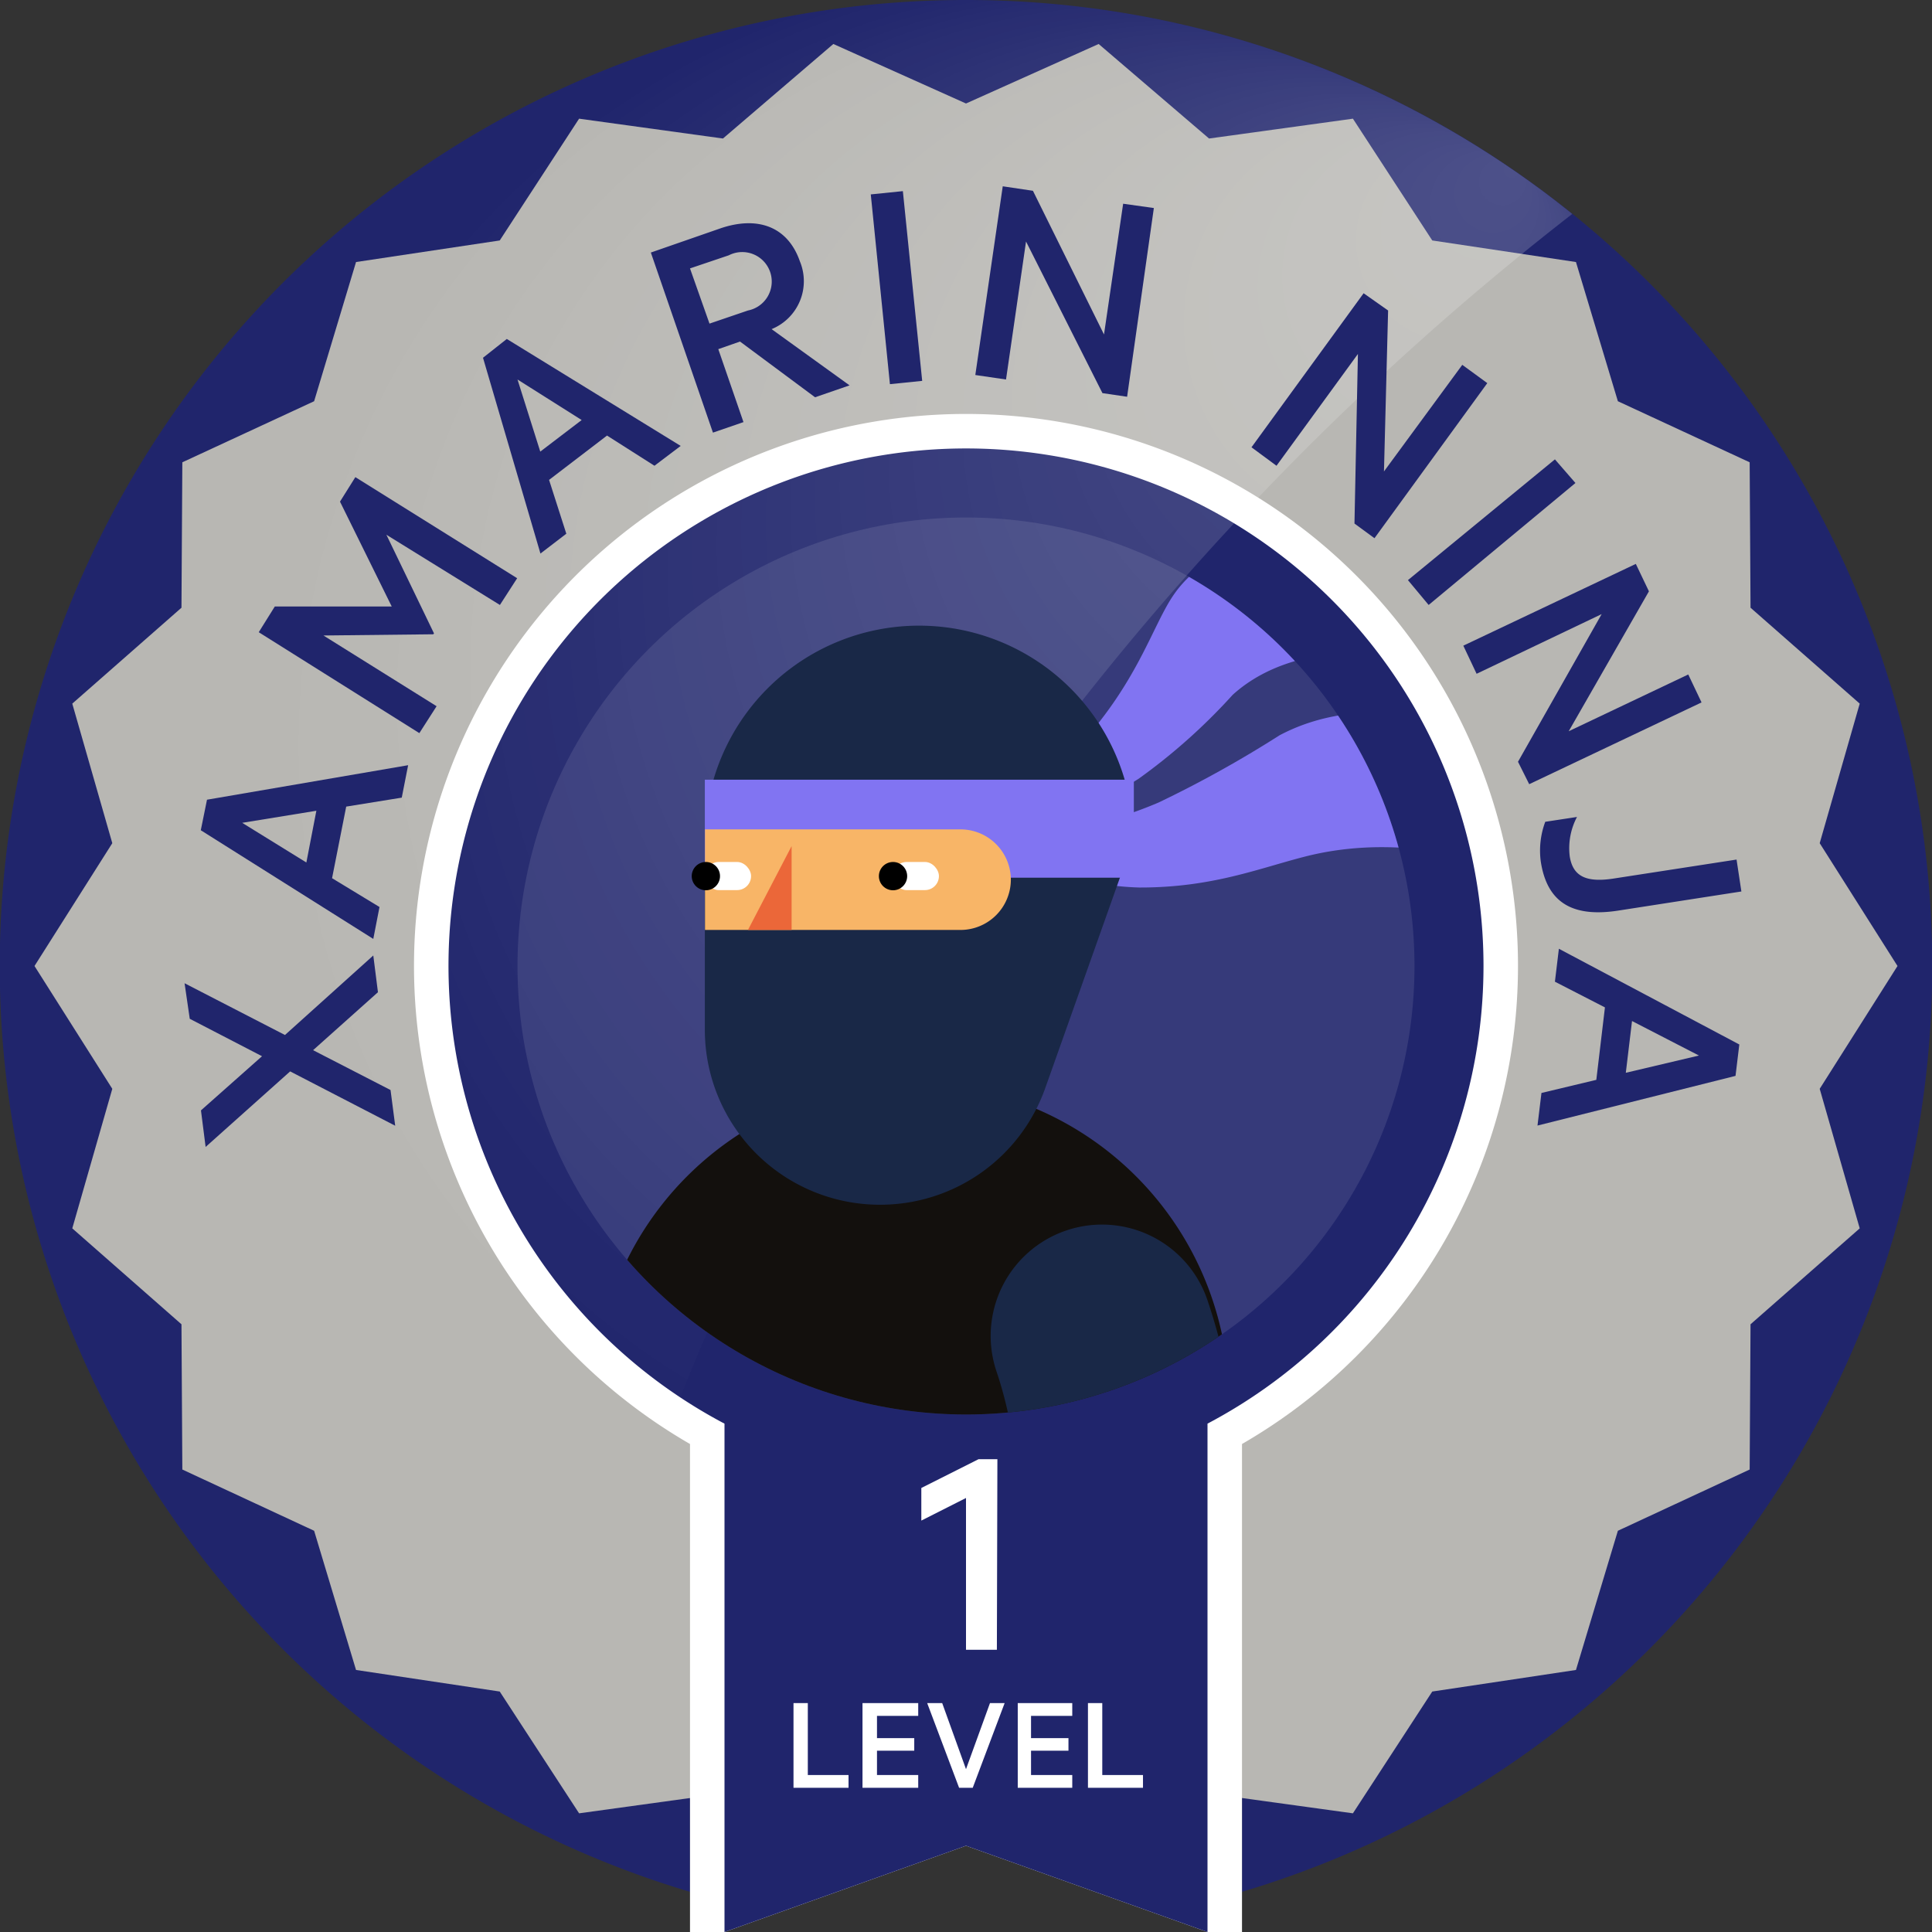 <svg xmlns="http://www.w3.org/2000/svg" xmlns:xlink="http://www.w3.org/1999/xlink" viewBox="0 0 112 112"><rect x="0" y="0" width="112" height="112" fill="#333333" stroke="none"/><defs><style>.cls-1{fill:none;}.cls-2,.cls-5{fill:#20256c;}.cls-3{fill:#b8b7b3;}.cls-3,.cls-4,.cls-5{fill-rule:evenodd;}.cls-12,.cls-4,.cls-8{fill:#fff;}.cls-6{clip-path:url(#clip-path);}.cls-7{fill:url(#radial-gradient);}.cls-8{opacity:0.1;}.cls-9{clip-path:url(#clip-path-2);}.cls-10{fill:#8174F2;}.cls-11{fill:#13100d;}.cls-13{fill:#192847;}.cls-14{fill:#f8b567;}.cls-15{fill:#eb6739;}</style><clipPath id="clip-path"><circle class="cls-1" cx="56" cy="56" r="56"/></clipPath><radialGradient id="radial-gradient" cx="91.47" cy="59.36" fx="125.469" fy="15.093" r="58.74" gradientTransform="translate(-35.08 -5.27) scale(0.98)" gradientUnits="userSpaceOnUse"><stop offset="0" stop-color="#fff" stop-opacity="0.2"/><stop offset="0.8" stop-color="#fff" stop-opacity="0"/></radialGradient><clipPath id="clip-path-2"><circle class="cls-1" cx="56" cy="56" r="26"/></clipPath></defs><g id="product_page_2-1" data-name="product page 2-1"><g id="product-Xamarin-01"><path class="cls-2" d="M56,0A56,56,0,0,0,40,109.67V78.59H72v31.08A56,56,0,0,0,56,0Z"/><polygon class="cls-3" points="56 6 63.69 2.55 70.09 8.03 78.43 6.88 83.03 13.94 91.36 15.19 93.79 23.26 101.43 26.8 101.48 35.23 107.81 40.79 105.49 48.88 110 56 105.49 63.12 107.81 71.21 101.48 76.77 101.43 85.19 93.79 88.74 91.36 96.81 83.03 98.06 78.43 105.12 70.09 103.97 63.69 109.45 56 106 48.31 109.45 41.91 103.97 33.57 105.12 28.97 98.06 20.64 96.81 18.21 88.74 10.57 85.19 10.52 76.77 4.19 71.21 6.51 63.12 2 56 6.51 48.88 4.19 40.79 10.52 35.23 10.57 26.8 18.21 23.26 20.64 15.19 28.97 13.94 33.57 6.88 41.91 8.03 48.31 2.55 56 6"/><path class="cls-4" d="M88,56A32,32,0,1,0,40,83.71V112h2l14-5,14,5h2V83.71A32,32,0,0,0,88,56Z"/><path class="cls-5" d="M86,56A30,30,0,1,0,42,82.53V112l14-5,14,5V82.53A30,30,0,0,0,86,56Z"/><g class="cls-6"><path class="cls-7" d="M93.34,10.73A59.28,59.28,0,1,0,30.85,111C38.2,70.43,61.27,34.77,93.34,10.73Z"/></g><circle class="cls-8" cx="56" cy="56" r="26"/><g class="cls-9"><g class="cls-9"><path class="cls-10" d="M62.47,43.33c3.45-3.74,4.3-6.94,5.51-8.76,2.22-3.34,8.49-6,26.4-2.61l-.81,8.65c-13.33-4.52-19.24-2.93-22.11-.33A34.19,34.19,0,0,1,66,45.15,18.52,18.52,0,0,1,56.45,48,23.58,23.58,0,0,0,62.47,43.33Z"/><path class="cls-10" d="M94.38,45.47v7.84c-8.78-4.71-14.79-4.65-18.7-3.66-2.71.69-5.41,1.81-9.63,1.8a16.18,16.18,0,0,1-8.95-3,24,24,0,0,0,10.07-1.93,66.14,66.14,0,0,0,7-3.89C77.59,40.81,83.49,40.05,94.38,45.47Z"/><path class="cls-11" d="M54.76,130.33h0c-7.22.49-14.65,6.58-15.76-.58L34.82,84.91A18.4,18.4,0,0,1,52,62.82h0A18.4,18.4,0,0,1,71.13,83.26l-3.42,34.53A14,14,0,0,1,54.76,130.33Z"/><path class="cls-12" d="M46.11,61.13a4.44,4.44,0,0,0,1.25.18,4.06,4.06,0,0,0,1.23-.19,4.22,4.22,0,0,0,2.17-1.54"/><path class="cls-13" d="M51,69.84h0A10.15,10.15,0,0,1,40.86,59.69v-11A12.42,12.42,0,0,1,53.28,36.27h0A12.42,12.42,0,0,1,65.7,48.69l-5.11,14.4A10.15,10.15,0,0,1,51,69.84Z"/><rect class="cls-10" x="40.86" y="45.2" width="24.87" height="5.68" transform="translate(106.59 96.08) rotate(-180)"/><path class="cls-14" d="M43.78,48.08H58.59a0,0,0,0,1,0,0v5.83a0,0,0,0,1,0,0H43.78A2.92,2.92,0,0,1,40.86,51v0A2.92,2.92,0,0,1,43.78,48.08Z" transform="translate(99.46 101.99) rotate(-180)"/><polygon class="cls-15" points="43.36 53.91 45.89 53.91 45.89 49.05 43.36 53.91"/><path class="cls-13" d="M35.32,122.18c-.76,0-1.52,0-2.29-.07a6.44,6.44,0,1,1,.72-12.86c10,.56,19-4.21,23.08-12.14,3.85-7.53,1.7-15.37.94-17.6A6.44,6.44,0,1,1,70,75.38c1.49,4.41,4.3,15.91-1.69,27.6S49.46,122.17,35.32,122.18Z"/><rect class="cls-12" x="40.85" y="49.97" width="2.68" height="1.63" rx="0.81" transform="translate(84.39 101.57) rotate(180)"/><rect class="cls-12" x="51.75" y="49.97" width="2.68" height="1.63" rx="0.81" transform="translate(106.18 101.57) rotate(180)"/><circle cx="40.92" cy="50.79" r="0.82"/><circle cx="51.77" cy="50.79" r="0.82"/></g></g><path class="cls-2" d="M16.52,60l5.12-4.61.27,2.13-3.76,3.36,4.49,2.31.27,2.07-6.09-3.15-4.9,4.38-.27-2.12,3.54-3.14L11,59.06,10.7,57Z"/><path class="cls-2" d="M12,46.36l11.66-2-.37,1.88-3.22.52-.82,4.15L22,52.58l-.36,1.85-10-6.3ZM17.76,50l.58-3-4.3.7Z"/><path class="cls-2" d="M25.12,36.77l-6.37.07,6.56,4.1-1,1.56L15,36.65l.93-1.49,6.78,0-3-6.08.89-1.42,9.38,5.86-1,1.55L22.4,31l2.76,5.72Z"/><path class="cls-2" d="M29.38,19.65l10.08,6.2L37.94,27l-2.75-1.75-3.36,2.57,1,3.12-1.5,1.15L28,20.74Zm1.94,6.53,2.4-1.83L30,22Z"/><path class="cls-2" d="M41.64,20.24l1.46,4.23-1.77.61-3.6-10.44,4-1.39c2.16-.75,3.93-.14,4.64,1.9a3,3,0,0,1-1.64,3.93l4.52,3.26-2,.69L42.9,19.8Zm-.51-1.48L43.36,18a1.71,1.71,0,1,0-1.11-3.2L40,15.56Z"/><path class="cls-2" d="M53.46,22.08l-1.87.19-1.11-11,1.86-.19Z"/><path class="cls-2" d="M65.34,23l-1.43-.21L59.48,14l-1.16,8-1.78-.26,1.59-10.94,1.75.26L64,19.39l1.11-7.58,1.78.25Z"/><path class="cls-2" d="M79.68,31.2l-1.16-.85.2-9.83L74,27l-1.45-1.07L79.05,17l1.42,1-.24,9.33,4.54-6.18,1.45,1.06Z"/><path class="cls-2" d="M82.82,35.07l-1.2-1.44,8.52-7L91.33,28Z"/><path class="cls-2" d="M88.65,45.46,88,44.16l4.85-8.56L85.6,39.06l-.77-1.63,10-4.74.76,1.59-4.65,8.11,6.93-3.29.77,1.62Z"/><path class="cls-2" d="M91.42,47.36A3.87,3.87,0,0,0,91,49.65c.19,1.19,1,1.53,2.61,1.27l7.06-1.09.28,1.85-7.15,1.11c-2.74.42-4.13-.55-4.48-2.85a4.78,4.78,0,0,1,.26-2.3Z"/><path class="cls-2" d="M100.61,62.37,89.13,65.25l.23-1.89,3.18-.76.5-4.2-2.9-1.49L90.37,55l10.46,5.55Zm-6-3.18-.36,3,4.24-1Z"/><path class="cls-12" d="M46,98.73h.83v4.17h2.36v.74H46Z"/><path class="cls-12" d="M53.23,98.73v.74H50.84v1.29H53v.73H50.84v1.41h2.39v.74H50V98.73Z"/><path class="cls-12" d="M55.6,103.64l-1.85-4.91h.87L56,102.56l1.39-3.83h.85l-1.85,4.91Z"/><path class="cls-12" d="M62.16,98.73v.74H59.77v1.29h2.17v.73H59.77v1.41h2.39v.74H59V98.73Z"/><path class="cls-12" d="M63.07,98.73h.83v4.17h2.36v.74H63.07Z"/><path class="cls-12" d="M57.79,95.64H56v-8.8l-2.59,1.31V86.26l3.32-1.67h1.09Z"/></g></g></svg>